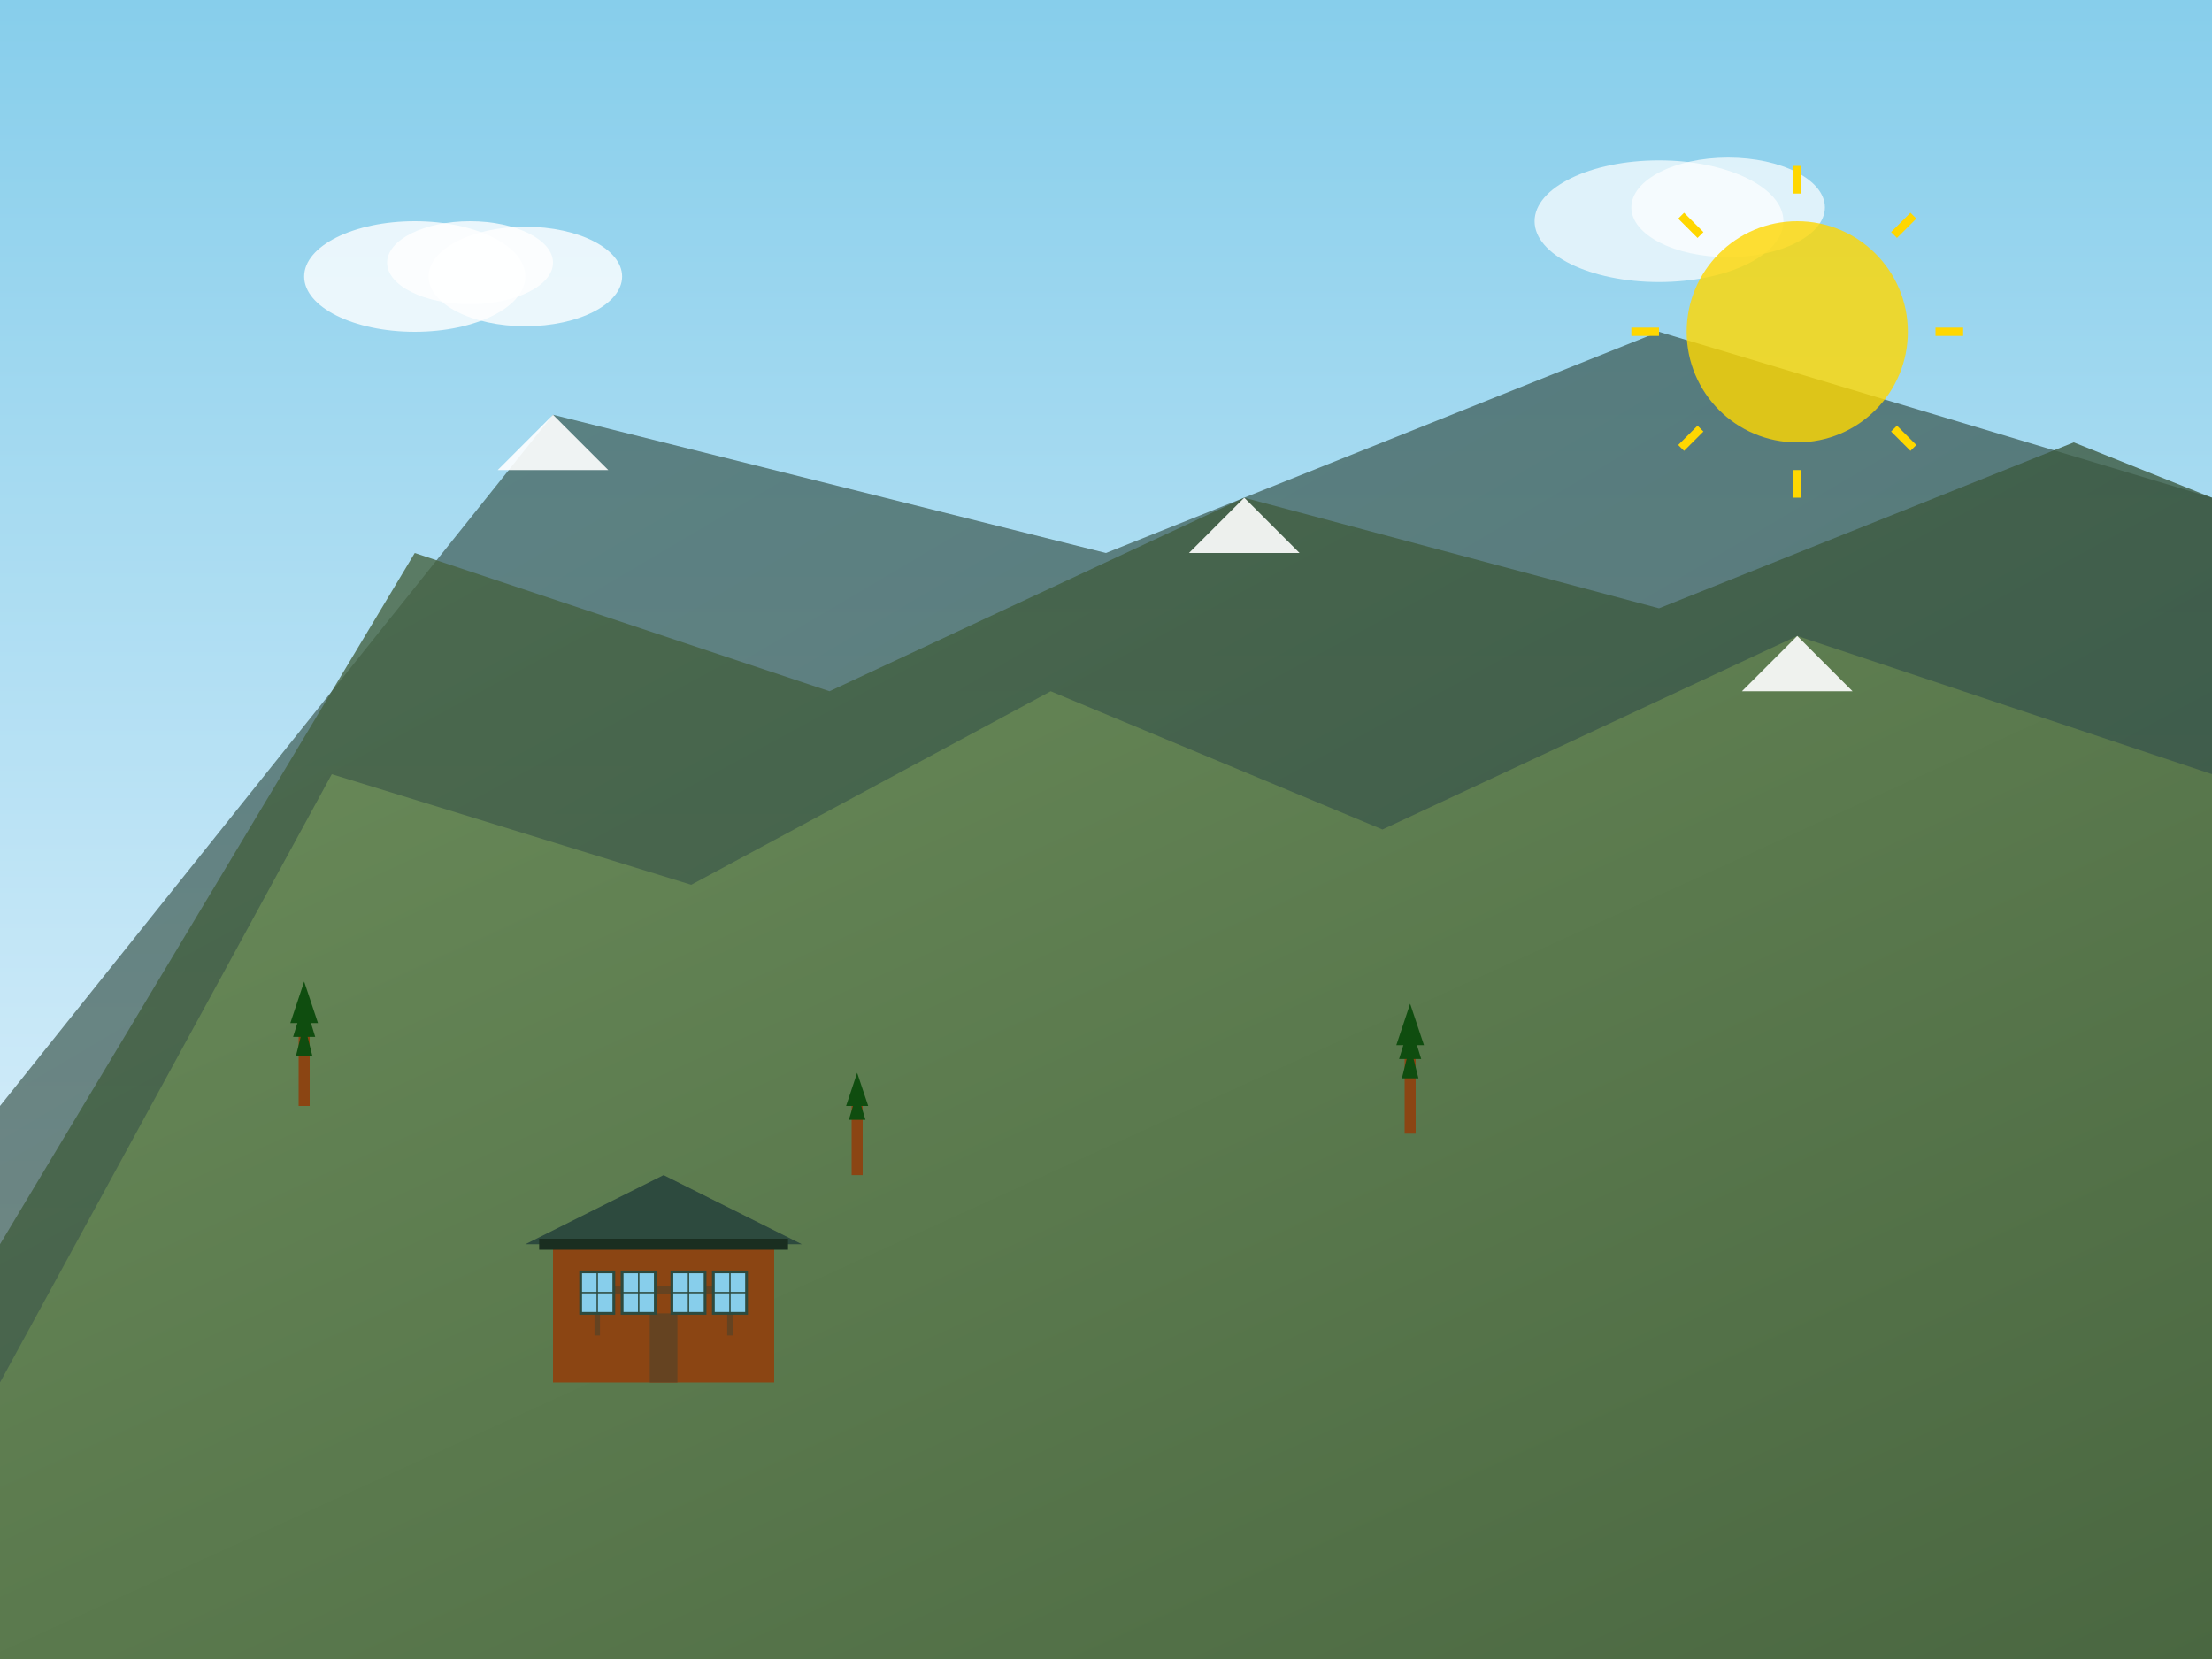 <svg xmlns="http://www.w3.org/2000/svg" viewBox="0 0 800 600" width="800" height="600">
  <rect x="0" y="0" width="800" height="600" fill="#333333" stroke="none"/>
  <defs>
    <linearGradient id="skyGradient" x1="0%" y1="0%" x2="0%" y2="100%">
      <stop offset="0%" style="stop-color:#87ceeb;stop-opacity:1" />
      <stop offset="100%" style="stop-color:#f0f8ff;stop-opacity:1" />
    </linearGradient>
    
    <linearGradient id="mountainGradient1" x1="0%" y1="0%" x2="100%" y2="100%">
      <stop offset="0%" style="stop-color:#2d4a3e;stop-opacity:1" />
      <stop offset="100%" style="stop-color:#1a2e20;stop-opacity:1" />
    </linearGradient>
    
    <linearGradient id="mountainGradient2" x1="0%" y1="0%" x2="100%" y2="100%">
      <stop offset="0%" style="stop-color:#4a6741;stop-opacity:1" />
      <stop offset="100%" style="stop-color:#2d4a3e;stop-opacity:1" />
    </linearGradient>
    
    <linearGradient id="mountainGradient3" x1="0%" y1="0%" x2="100%" y2="100%">
      <stop offset="0%" style="stop-color:#6b8c5a;stop-opacity:1" />
      <stop offset="100%" style="stop-color:#4a6741;stop-opacity:1" />
    </linearGradient>
  </defs>
  
  <!-- Sky background -->
  <rect width="800" height="600" fill="url(#skyGradient)"/>
  
  <!-- Clouds -->
  <ellipse cx="150" cy="100" rx="40" ry="20" fill="white" opacity="0.8"/>
  <ellipse cx="170" cy="95" rx="30" ry="15" fill="white" opacity="0.8"/>
  <ellipse cx="190" cy="100" rx="35" ry="18" fill="white" opacity="0.8"/>
  
  <ellipse cx="600" cy="80" rx="45" ry="22" fill="white" opacity="0.7"/>
  <ellipse cx="625" cy="75" rx="35" ry="18" fill="white" opacity="0.7"/>
  
  <!-- Mountain layers (back to front) -->
  <!-- Background mountains -->
  <path d="M0 400 L200 150 L400 200 L600 120 L800 180 L800 600 L0 600 Z" 
        fill="url(#mountainGradient1)" opacity="0.6"/>
  
  <!-- Middle mountains -->
  <path d="M0 450 L150 200 L300 250 L450 180 L600 220 L750 160 L800 180 L800 600 L0 600 Z" 
        fill="url(#mountainGradient2)" opacity="0.8"/>
  
  <!-- Foreground mountains -->
  <path d="M0 500 L120 280 L250 320 L380 250 L500 300 L650 230 L800 280 L800 600 L0 600 Z" 
        fill="url(#mountainGradient3)"/>
  
  <!-- Snow caps on peaks -->
  <path d="M200 150 L180 170 L220 170 Z" fill="white" opacity="0.9"/>
  <path d="M450 180 L430 200 L470 200 Z" fill="white" opacity="0.9"/>
  <path d="M650 230 L630 250 L670 250 Z" fill="white" opacity="0.9"/>
  
  <!-- Alpine trees -->
  <g transform="translate(100, 350)">
    <!-- Tree trunk -->
    <rect x="8" y="20" width="4" height="30" fill="#8b4513"/>
    <!-- Tree layers -->
    <polygon points="10,5 5,20 15,20" fill="#0f4d0f"/>
    <polygon points="10,12 6,25 14,25" fill="#0f4d0f"/>
    <polygon points="10,20 7,32 13,32" fill="#0f4d0f"/>
  </g>
  
  <g transform="translate(300, 380)">
    <rect x="8" y="20" width="4" height="25" fill="#8b4513"/>
    <polygon points="10,8 6,20 14,20" fill="#0f4d0f"/>
    <polygon points="10,15 7,25 13,25" fill="#0f4d0f"/>
  </g>
  
  <g transform="translate(500, 360)">
    <rect x="8" y="18" width="4" height="32" fill="#8b4513"/>
    <polygon points="10,3 5,18 15,18" fill="#0f4d0f"/>
    <polygon points="10,10 6,23 14,23" fill="#0f4d0f"/>
    <polygon points="10,18 7,30 13,30" fill="#0f4d0f"/>
  </g>
  
  <!-- Alpine chalet -->
  <g transform="translate(200, 420)">
    <!-- House base -->
    <rect x="0" y="30" width="80" height="50" fill="#8b4513"/>
    
    <!-- Roof -->
    <path d="M-10 30 L40 5 L90 30 Z" fill="#2d4a3e"/>
    
    <!-- Roof overhang -->
    <rect x="-5" y="28" width="90" height="4" fill="#1a2e20"/>
    
    <!-- Balcony -->
    <rect x="15" y="45" width="50" height="3" fill="#654321"/>
    <rect x="15" y="48" width="2" height="15" fill="#654321"/>
    <rect x="63" y="48" width="2" height="15" fill="#654321"/>
    
    <!-- Windows -->
    <rect x="10" y="40" width="12" height="15" fill="#87ceeb"/>
    <rect x="25" y="40" width="12" height="15" fill="#87ceeb"/>
    <rect x="43" y="40" width="12" height="15" fill="#87ceeb"/>
    <rect x="58" y="40" width="12" height="15" fill="#87ceeb"/>
    
    <!-- Door -->
    <rect x="35" y="55" width="10" height="25" fill="#654321"/>
    
    <!-- Window frames -->
    <rect x="10" y="40" width="12" height="15" fill="none" stroke="#2d4a3e" stroke-width="1"/>
    <line x1="16" y1="40" x2="16" y2="55" stroke="#2d4a3e" stroke-width="0.5"/>
    <line x1="10" y1="47.5" x2="22" y2="47.5" stroke="#2d4a3e" stroke-width="0.5"/>
    
    <rect x="25" y="40" width="12" height="15" fill="none" stroke="#2d4a3e" stroke-width="1"/>
    <line x1="31" y1="40" x2="31" y2="55" stroke="#2d4a3e" stroke-width="0.5"/>
    <line x1="25" y1="47.5" x2="37" y2="47.5" stroke="#2d4a3e" stroke-width="0.5"/>
    
    <rect x="43" y="40" width="12" height="15" fill="none" stroke="#2d4a3e" stroke-width="1"/>
    <line x1="49" y1="40" x2="49" y2="55" stroke="#2d4a3e" stroke-width="0.5"/>
    <line x1="43" y1="47.5" x2="55" y2="47.5" stroke="#2d4a3e" stroke-width="0.5"/>
    
    <rect x="58" y="40" width="12" height="15" fill="none" stroke="#2d4a3e" stroke-width="1"/>
    <line x1="64" y1="40" x2="64" y2="55" stroke="#2d4a3e" stroke-width="0.5"/>
    <line x1="58" y1="47.5" x2="70" y2="47.5" stroke="#2d4a3e" stroke-width="0.5"/>
  </g>
  
  <!-- Sun -->
  <circle cx="650" cy="120" r="40" fill="#ffd700" opacity="0.8"/>
  <g transform="translate(650, 120)">
    <line x1="-60" y1="0" x2="-50" y2="0" stroke="#ffd700" stroke-width="3"/>
    <line x1="50" y1="0" x2="60" y2="0" stroke="#ffd700" stroke-width="3"/>
    <line x1="0" y1="-60" x2="0" y2="-50" stroke="#ffd700" stroke-width="3"/>
    <line x1="0" y1="50" x2="0" y2="60" stroke="#ffd700" stroke-width="3"/>
    <line x1="-42" y1="-42" x2="-35" y2="-35" stroke="#ffd700" stroke-width="3"/>
    <line x1="35" y1="35" x2="42" y2="42" stroke="#ffd700" stroke-width="3"/>
    <line x1="42" y1="-42" x2="35" y2="-35" stroke="#ffd700" stroke-width="3"/>
    <line x1="-35" y1="35" x2="-42" y2="42" stroke="#ffd700" stroke-width="3"/>
  </g>
</svg>
